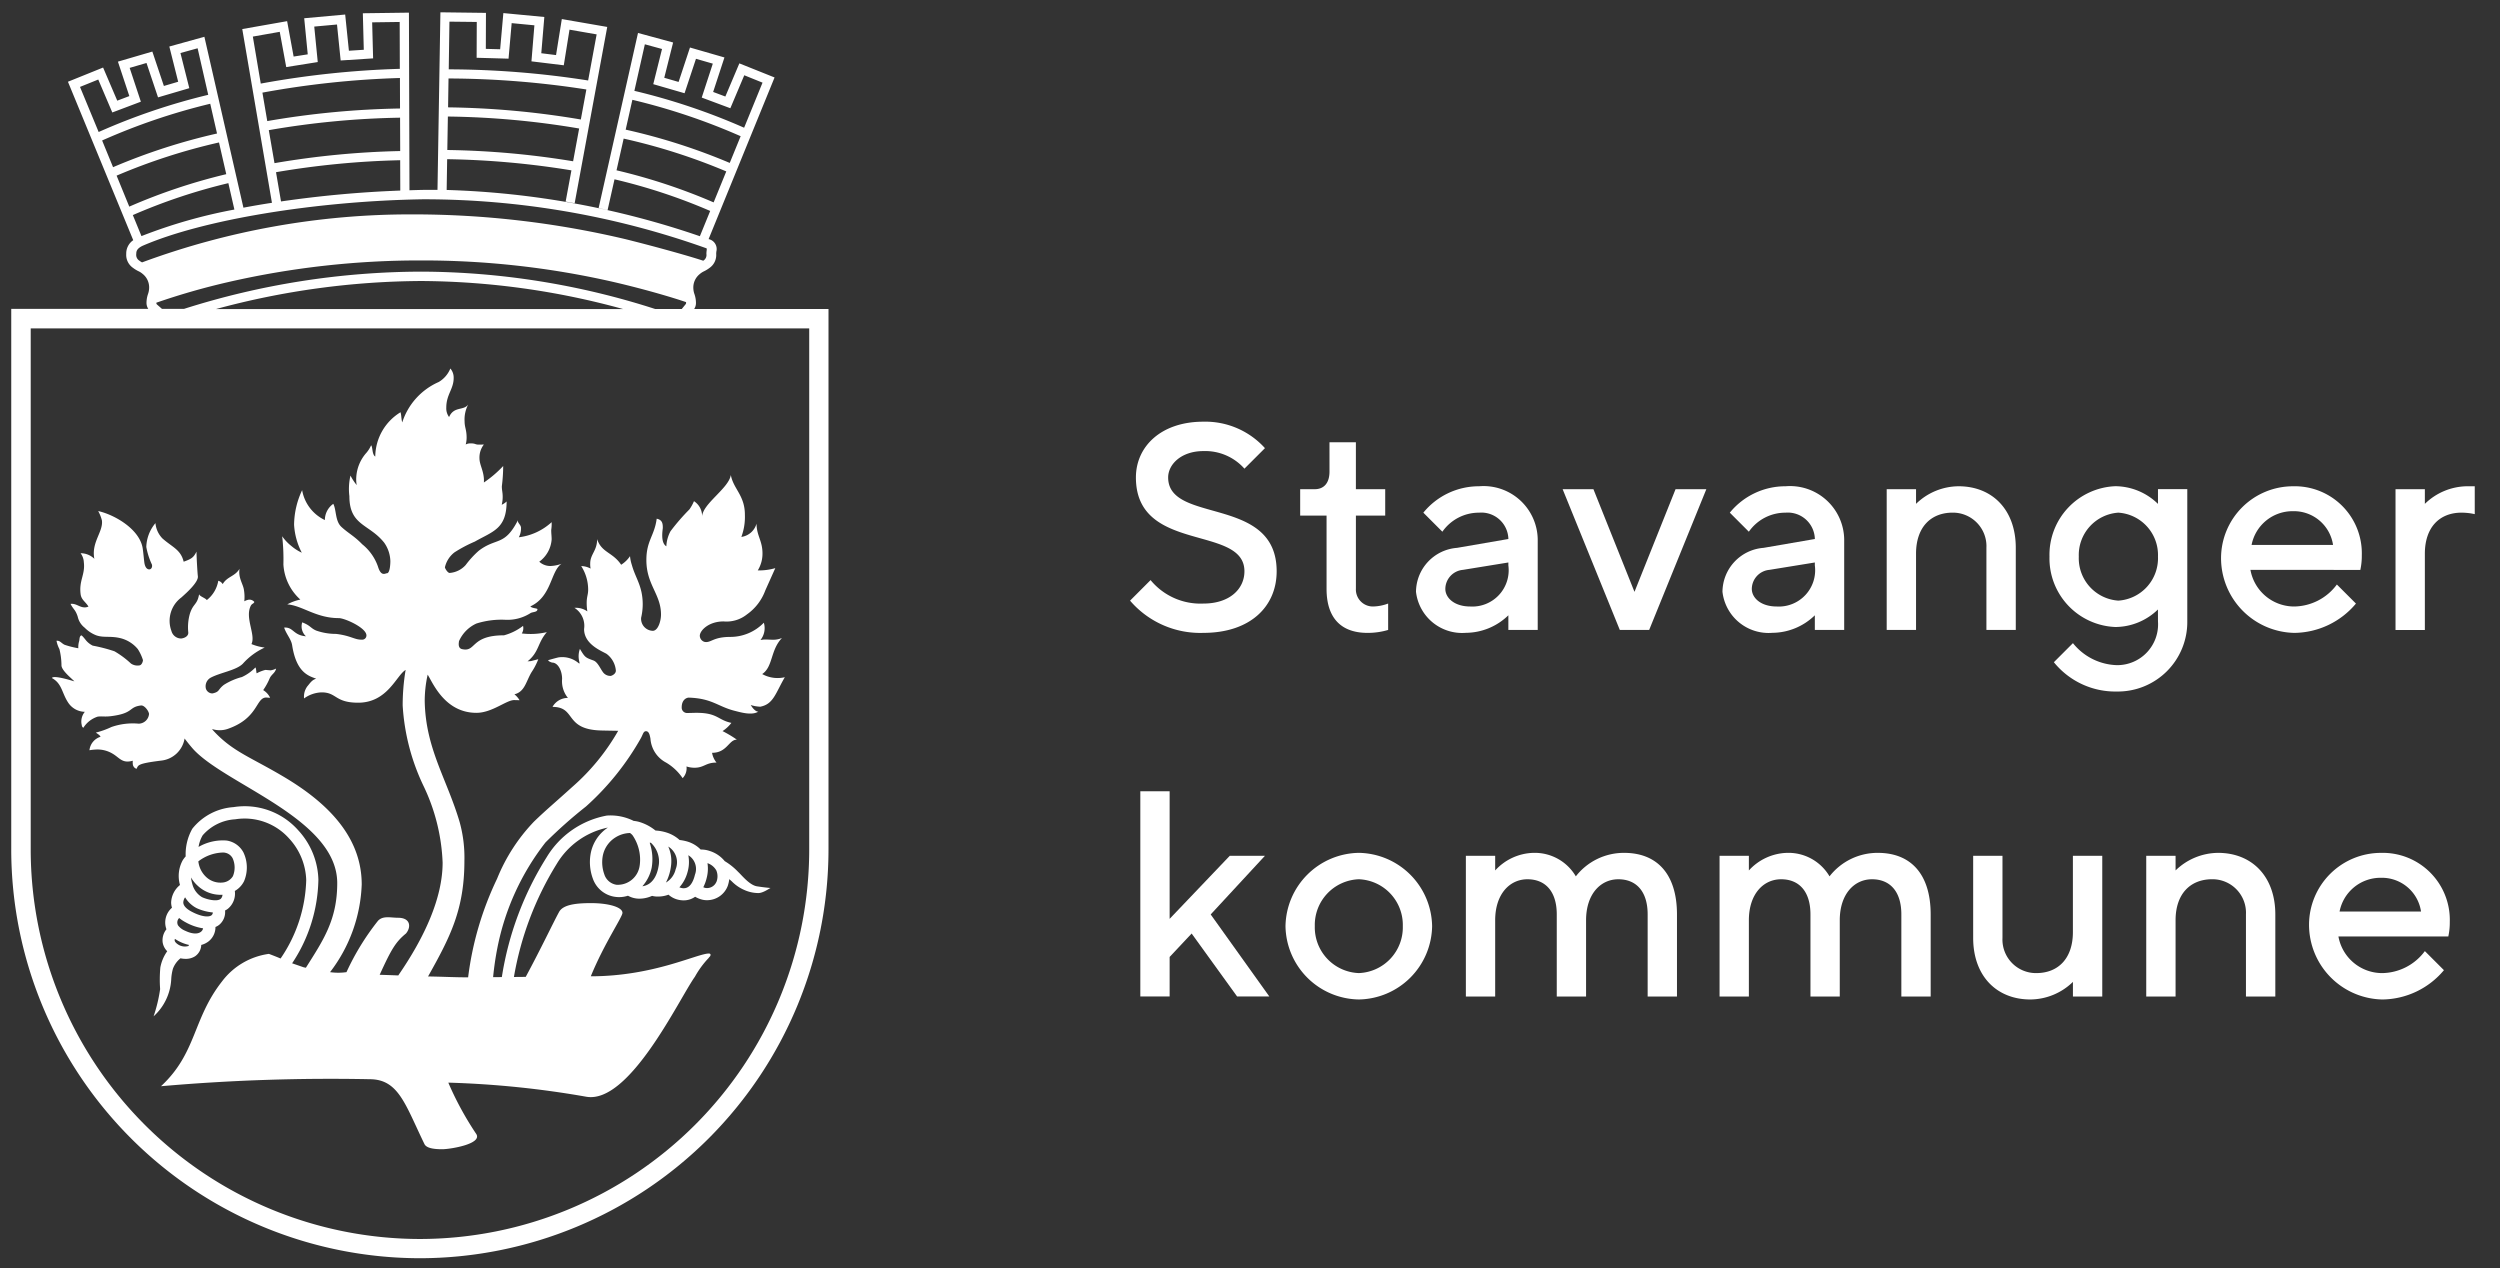 <svg xmlns="http://www.w3.org/2000/svg" xmlns:xlink="http://www.w3.org/1999/xlink" width="169.485" height="85.983" viewBox="0 0 169.485 85.983">
  <rect x="0" y="0" width="169.485" height="85.983" fill="#333333" stroke="none"/>
  <defs>
    <clipPath id="clip-path">
      <rect width="169.485" height="85.983" fill="none"/>
    </clipPath>
    <clipPath id="clip-path-2">
      <path id="Path_10429" data-name="Path 10429" d="M0,40.551H169.485V-45.432H0Z" transform="translate(0 45.432)" fill="none"/>
    </clipPath>
  </defs>
  <g id="Repeat_Grid_2" data-name="Repeat Grid 2" clip-path="url(#clip-path)">
    <g id="Group_32794" data-name="Group 32794">
      <g id="Group_32793" data-name="Group 32793" transform="translate(0 0)" clip-path="url(#clip-path-2)">
        <g id="Group_32775" data-name="Group 32775" transform="translate(76.611 28.592)">
          <path id="Path_10411" data-name="Path 10411" d="M.187,1.782C.187-.306,1.877-2,4.76-2A5.441,5.441,0,0,1,8.935-.206L7.544,1.185A3.551,3.551,0,0,0,4.76-.007c-1.491,0-2.387.893-2.387,1.788,0,3.181,7.356,1.192,7.356,6.361,0,2.387-1.788,4.175-4.97,4.175A6.265,6.265,0,0,1-.21,10.132L1.181,8.739A4.38,4.38,0,0,0,4.76,10.33c1.788,0,2.784-.994,2.784-2.188C7.544,4.963.187,6.95.187,1.782" transform="translate(0.21 1.996)" fill="#fff"/>
        </g>
        <g id="Group_32776" data-name="Group 32776" transform="translate(88.144 29.984)">
          <path id="Path_10412" data-name="Path 10412" d="M.937,0h1.79V3.18H4.715V4.97H2.728V9.921A1.152,1.152,0,0,0,3.92,11.132a3.087,3.087,0,0,0,.994-.2v1.79a4.858,4.858,0,0,1-1.393.2c-1.788,0-2.782-1-2.782-2.983V4.97H-1.05V3.18h.994c.6,0,.994-.4.994-1.192Z" transform="translate(1.05)" fill="#fff"/>
        </g>
        <g id="Group_32777" data-name="Group 32777" transform="translate(95.996 32.966)">
          <path id="Path_10413" data-name="Path 10413" d="M2.953,2.531v-.2l-3.081.5A1.31,1.31,0,0,0-1.32,4.121c0,.6.6,1.194,1.69,1.194A2.462,2.462,0,0,0,2.953,2.531m0,4.374V5.911A4.169,4.169,0,0,1,.071,7.1a3.147,3.147,0,0,1-3.38-2.782A3.013,3.013,0,0,1-.525,1.339l3.479-.6A1.834,1.834,0,0,0,.966-1.046,3.018,3.018,0,0,0-1.521.245L-2.811-1.046A4.854,4.854,0,0,1,.966-2.836,3.672,3.672,0,0,1,4.943.743V6.905Z" transform="translate(3.309 2.836)" fill="#fff"/>
        </g>
        <g id="Group_32778" data-name="Group 32778" transform="translate(105.938 33.165)">
          <path id="Path_10414" data-name="Path 10414" d="M1.828,4.5-2.048-5.042H.039L2.822,1.917,5.606-5.042H7.693L3.817,4.5Z" transform="translate(2.048 5.042)" fill="#fff"/>
        </g>
        <g id="Group_32779" data-name="Group 32779" transform="translate(116.773 32.966)">
          <path id="Path_10415" data-name="Path 10415" d="M2.953,2.531v-.2l-3.081.5A1.31,1.31,0,0,0-1.32,4.121c0,.6.6,1.194,1.69,1.194A2.462,2.462,0,0,0,2.953,2.531m0,4.374V5.911A4.169,4.169,0,0,1,.071,7.1a3.147,3.147,0,0,1-3.38-2.782A3.013,3.013,0,0,1-.525,1.339l3.479-.6A1.834,1.834,0,0,0,.966-1.046,3.018,3.018,0,0,0-1.521.245L-2.811-1.046A4.854,4.854,0,0,1,.966-2.836,3.672,3.672,0,0,1,4.943.743V6.905Z" transform="translate(3.309 2.836)" fill="#fff"/>
        </g>
        <g id="Group_32780" data-name="Group 32780" transform="translate(127.907 32.966)">
          <path id="Path_10416" data-name="Path 10416" d="M.938.562A4.169,4.169,0,0,1,3.82-.63C6.107-.63,7.7.96,7.7,3.545V9.111H5.709V3.545A2.274,2.274,0,0,0,3.423,1.158c-1.491,0-2.485.994-2.485,2.784V9.111H-1.051V-.431H.938Z" transform="translate(1.051 0.63)" fill="#fff"/>
        </g>
        <g id="Group_32781" data-name="Group 32781" transform="translate(138.943 32.965)">
          <path id="Path_10417" data-name="Path 10417" d="M2.2,3.657A2.878,2.878,0,0,0,4.887.674,2.878,2.878,0,0,0,2.2-2.307,2.878,2.878,0,0,0-.481.674,2.878,2.878,0,0,0,2.2,3.657m2.684.6A4.169,4.169,0,0,1,2,5.445,4.654,4.654,0,0,1-2.468.674,4.654,4.654,0,0,1,2-4.1,4.167,4.167,0,0,1,4.887-2.9v-1H6.874V5.048A4.71,4.71,0,0,1,2.1,9.819,5.356,5.356,0,0,1-2.171,7.832L-.878,6.539A3.958,3.958,0,0,0,2.1,8.031,2.766,2.766,0,0,0,4.887,5.069Z" transform="translate(2.468 4.097)" fill="#fff"/>
        </g>
        <g id="Group_32782" data-name="Group 32782" transform="translate(150.574 32.966)">
          <path id="Path_10418" data-name="Path 10418" d="M.975,1.875H6.5A2.683,2.683,0,0,0,3.778-.411a2.828,2.828,0,0,0-2.8,2.286M.9,3.565A3.014,3.014,0,0,0,3.878,6.05,3.659,3.659,0,0,0,6.76,4.559L8.053,5.852A5.516,5.516,0,0,1,3.878,7.839a5.071,5.071,0,0,1-4.97-5.07A4.877,4.877,0,0,1,3.778-2.1,4.545,4.545,0,0,1,8.45,2.57a4.475,4.475,0,0,1-.1,1Z" transform="translate(1.092 2.101)" fill="#fff"/>
        </g>
        <g id="Group_32783" data-name="Group 32783" transform="translate(162.402 32.965)">
          <path id="Path_10419" data-name="Path 10419" d="M2.11.844C.619.844-.375,1.838-.375,3.628V8.8H-2.364V-.745H-.375V.248A4.167,4.167,0,0,1,2.507-.946h.5V.945a4.067,4.067,0,0,0-.9-.1" transform="translate(2.364 0.946)" fill="#fff"/>
        </g>
        <g id="Group_32784" data-name="Group 32784" transform="translate(77.307 53.644)">
          <path id="Path_10420" data-name="Path 10420" d="M2.25,3.938,6.226,9.5H4.041L.958,5.231-.534,6.82V9.5H-2.521V-4.412H-.534V4.237L3.543-.038H5.927Z" transform="translate(2.521 4.412)" fill="#fff"/>
        </g>
        <g id="Group_32785" data-name="Group 32785" transform="translate(87.149 57.818)">
          <path id="Path_10421" data-name="Path 10421" d="M2.344.844A3.1,3.1,0,0,0-.639,4.024,3.1,3.1,0,0,0,2.344,7.205,3.1,3.1,0,0,0,5.327,4.024,3.1,3.1,0,0,0,2.344.844m0-1.79a5.052,5.052,0,0,1,4.97,4.97,5.05,5.05,0,0,1-4.97,4.97,5.05,5.05,0,0,1-4.97-4.97,5.052,5.052,0,0,1,4.97-4.97" transform="translate(2.626 0.946)" fill="#fff"/>
        </g>
        <g id="Group_32786" data-name="Group 32786" transform="translate(99.377 57.819)">
          <path id="Path_10422" data-name="Path 10422" d="M5.812,1.969c0-1.59-.795-2.385-1.989-2.385S1.637.576,1.637,2.366V7.535H-.35V1.969c0-1.59-.795-2.385-1.989-2.385S-4.525.576-4.525,2.366V7.535H-6.512V-2.007h1.987v.994A3.63,3.63,0,0,1-1.941-2.206,3.228,3.228,0,0,1,.943-.614a4.123,4.123,0,0,1,3.28-1.592C6.409-2.206,7.8-.815,7.8,1.969V7.535H5.812Z" transform="translate(6.512 2.206)" fill="#fff"/>
        </g>
        <g id="Group_32787" data-name="Group 32787" transform="translate(116.576 57.819)">
          <path id="Path_10423" data-name="Path 10423" d="M5.812,1.969c0-1.59-.795-2.385-1.989-2.385S1.637.576,1.637,2.366V7.535H-.35V1.969c0-1.59-.795-2.385-1.989-2.385S-4.525.576-4.525,2.366V7.535H-6.512V-2.007h1.987v.994A3.63,3.63,0,0,1-1.941-2.206,3.228,3.228,0,0,1,.943-.614a4.123,4.123,0,0,1,3.28-1.592C6.409-2.206,7.8-.815,7.8,1.969V7.535H5.812Z" transform="translate(6.512 2.206)" fill="#fff"/>
        </g>
        <g id="Group_32788" data-name="Group 32788" transform="translate(133.774 58.017)">
          <path id="Path_10424" data-name="Path 10424" d="M3.187,4.032A4.169,4.169,0,0,1,.3,5.224c-2.286,0-3.876-1.59-3.876-4.173V-4.517h1.987V1.051A2.274,2.274,0,0,0,.7,3.436c1.491,0,2.485-.994,2.485-2.784V-4.517H5.176V5.025H3.187Z" transform="translate(3.571 4.517)" fill="#fff"/>
        </g>
        <g id="Group_32789" data-name="Group 32789" transform="translate(145.502 57.819)">
          <path id="Path_10425" data-name="Path 10425" d="M.938.562A4.169,4.169,0,0,1,3.82-.63C6.107-.63,7.7.96,7.7,3.545V9.111H5.709V3.545A2.274,2.274,0,0,0,3.423,1.158c-1.491,0-2.485.994-2.485,2.784V9.111H-1.051V-.431H.938Z" transform="translate(1.051 0.63)" fill="#fff"/>
        </g>
        <g id="Group_32790" data-name="Group 32790" transform="translate(156.539 57.819)">
          <path id="Path_10426" data-name="Path 10426" d="M.975,1.875H6.5A2.683,2.683,0,0,0,3.778-.411a2.828,2.828,0,0,0-2.8,2.286M.9,3.565A3.014,3.014,0,0,0,3.878,6.05,3.659,3.659,0,0,0,6.76,4.559L8.053,5.852A5.516,5.516,0,0,1,3.878,7.839a5.071,5.071,0,0,1-4.97-5.07A4.877,4.877,0,0,1,3.778-2.1,4.546,4.546,0,0,1,8.45,2.572a4.467,4.467,0,0,1-.1.994Z" transform="translate(1.092 2.101)" fill="#fff"/>
        </g>
        <g id="Group_32791" data-name="Group 32791" transform="translate(0.763 0.839)">
          <path id="Path_10427" data-name="Path 10427" d="M25.513,26.772A26.422,26.422,0,0,1-.879,53.162a26.418,26.418,0,0,1-26.386-26.39l0-35.344H25.513ZM-.807-11.783a52.391,52.391,0,0,1,13.7,1.9H-14.7a54,54,0,0,1,13.9-1.9m-18.916-1.262a1.26,1.26,0,0,1-.185-.119.46.46,0,0,1-.208-.454c0-.176.034-.365.435-.555,4.067-1.766,11.707-3.032,19.015-3.151a56.983,56.983,0,0,1,19.115,3.291c.076.026.11.049.112.047a.958.958,0,0,1-.008.136,1.764,1.764,0,0,0-.017.231.449.449,0,0,1-.206.454l-.008.006c-.806-.267-2.812-.846-5.28-1.463A62.493,62.493,0,0,0-1.39-16.3a52.434,52.434,0,0,0-18.333,3.257m-.619-3.21a38.745,38.745,0,0,1,6.476-2.165l.409,1.79a34.566,34.566,0,0,0-6.3,1.8Zm-1.1-2.674A40.511,40.511,0,0,1-14.5-21.176l.492,2.15a39.115,39.115,0,0,0-6.575,2.2Zm-.982-2.383A42.366,42.366,0,0,1-15.094-23.8l.46,2.017A41.02,41.02,0,0,0-21.682-19.5Zm-1.5-3.632,1.238-.5.952,2.233,1.936-.731-.759-2.292,1.141-.333.782,2.332,2.12-.623-.6-2.383,1.164-.322.719,3.155a43.038,43.038,0,0,0-7.428,2.521Zm12.8,2.932a57.2,57.2,0,0,1,8.9-.846l.008,2.262a57.265,57.265,0,0,0-8.522.821Zm-.433-2.544a61.316,61.316,0,0,1,9.323-.992l.006,2.067a58.108,58.108,0,0,0-9,.854Zm-.649-3.8,1.824-.322.439,2.39,2.137-.341-.237-2.405,1.542-.14.248,2.438,2.2-.142-.064-2.443,1.866-.026.009,3.178a62.007,62.007,0,0,0-9.427,1Zm9.995,10.439a75.451,75.451,0,0,0-8.085.738l-.339-1.983a57.413,57.413,0,0,1,8.418-.812Zm17.283,8.03A52.162,52.162,0,0,0-.807-12.419,53.447,53.447,0,0,0-16.873-9.894h-1.493l-.343-.3a.139.139,0,0,1-.038-.108v-.011a46.868,46.868,0,0,1,4.881-1.4A58.1,58.1,0,0,1-.807-13.178,58.081,58.081,0,0,1,12.25-11.717c2.341.545,4.188,1.115,4.915,1.365a.372.372,0,0,1,0,.049c0,.049-.006.07-.061.132l-.231.284ZM1.016-22.934a56.967,56.967,0,0,1,8.9.812L9.506-19.9a57.127,57.127,0,0,0-8.528-.765Zm.044-2.58a61.67,61.67,0,0,1,9.345.746l-.375,2.035a57.891,57.891,0,0,0-9-.823Zm.062-3.853,1.853.021-.009,2.428,2.163.061.212-2.409,1.541.148-.2,2.443,2.192.267.388-2.415,1.84.32-.577,3.125a61.767,61.767,0,0,0-9.45-.755ZM12.449-19.285l.484-2.152a40.519,40.519,0,0,1,6.957,2.224l-.857,2.1a39.252,39.252,0,0,0-6.584-2.175m1.075-4.779A42.652,42.652,0,0,1,20.865-21.6l-.74,1.811a41,41,0,0,0-7.055-2.256Zm.846-3.764,1.164.318-.594,2.385,2.122.615.774-2.335,1.141.329-.751,2.3,1.94.723.944-2.235,1.238.5L21.1-22.175a43.133,43.133,0,0,0-7.44-2.5ZM17.714-9.887a.725.725,0,0,0,.121-.416,1.872,1.872,0,0,0-.1-.585,1.3,1.3,0,0,1-.078-.405,1.165,1.165,0,0,1,.443-.967,1.2,1.2,0,0,1,.286-.184,2.306,2.306,0,0,0,.369-.227,1.063,1.063,0,0,0,.452-.948,1.432,1.432,0,0,1,.011-.163.687.687,0,0,0-.526-.842l4.472-10.958-2.387-.956-.95,2.248L19-24.6l.766-2.339-2.337-.674-.772,2.334-.971-.282.6-2.392L13.906-28.6l-2.67,11.87.608.138.469-2.086A38.674,38.674,0,0,1,18.8-16.533l-.7,1.713A58.1,58.1,0,0,0,.934-17.956l.034-2.086a57.479,57.479,0,0,1,8.424.757L9-17.167l.611.112,2.209-11.953-3.079-.534L8.349-27.1l-1-.125.206-2.457-2.778-.265L4.56-27.495l-.971-.026.009-2.44L.51-30,.312-17.96c-.329,0-.657-.006-.99,0-.3.006-.608.015-.91.025l-.036-12.042-3.125.042.064,2.475-1.009.066-.252-2.455-2.778.252.24,2.447L-9.441-27l-.441-2.4-3.041.536,2.012,11.779c-.659.1-1.308.212-1.934.331l-2.646-11.586-2.377.66.6,2.388-.969.286-.782-2.332-2.334.683.774,2.335-.819.31-.96-2.245-2.383.963,4.427,10.742a1.086,1.086,0,0,0-.475.925,1.065,1.065,0,0,0,.454.946,2.208,2.208,0,0,0,.371.229,1.2,1.2,0,0,1,.284.182,1.165,1.165,0,0,1,.443.969,1.3,1.3,0,0,1-.078.405,1.872,1.872,0,0,0-.1.585.74.74,0,0,0,.121.416h-9.291l0,36.659a27.735,27.735,0,0,0,27.7,27.7,27.736,27.736,0,0,0,27.705-27.7V-9.887Z" transform="translate(28.584 29.995)" fill="#fff"/>
        </g>
        <g id="Group_32792" data-name="Group 32792" transform="translate(3.519 24.98)">
          <path id="Path_10428" data-name="Path 10428" d="M21.246,16.414a.689.689,0,0,1-.755.411.7.7,0,0,1-.134-.047,2.785,2.785,0,0,0,.235-.649,2.473,2.473,0,0,0,.049-.982,1.091,1.091,0,0,1,.6.494,1.035,1.035,0,0,1,.008.774m-1.459-.479c-.112.466-.356,1-.886.9a.857.857,0,0,1-.167-.051,2.492,2.492,0,0,0,.541-.994,2.467,2.467,0,0,0,.064-1.181,1.086,1.086,0,0,1,.447,1.325m-1.306-.373a1.414,1.414,0,0,1-.659.9,3.314,3.314,0,0,0,.346-1.141,2.406,2.406,0,0,0-.189-1.3,1.251,1.251,0,0,1,.5,1.544m-1.134-.35c-.115.886-.509,1.412-1.12,1.5a2.768,2.768,0,0,0,.63-1.253,3.461,3.461,0,0,0-.134-1.7l.079,0a1.74,1.74,0,0,1,.545,1.457m-1.3.07a1.5,1.5,0,0,1-1.573,1.323,1.026,1.026,0,0,1-.827-.708,2.41,2.41,0,0,1-.115-1.189,1.89,1.89,0,0,1,.85-1.3,1.939,1.939,0,0,1,1.007-.312.977.977,0,0,1,.167.146,2.928,2.928,0,0,1,.492,2.044m-28.154-.859a.723.723,0,0,1,.558.386,1.539,1.539,0,0,1,.017,1.207.9.9,0,0,1-.626.424,1.415,1.415,0,0,1-1.224-.4,1.7,1.7,0,0,1-.494-1.026,2.858,2.858,0,0,1,1.77-.6m-.269,3.153c-.248.184-.888.045-1.253-.127a1.446,1.446,0,0,1-.659-.9,1.994,1.994,0,0,1-.083-.432,2.208,2.208,0,0,0,.437.547,2.264,2.264,0,0,0,1.694.623.417.417,0,0,1-.136.291m-.608,1.1c-.182.14-.672.115-1.363-.252-.246-.132-.541-.344-.551-.609a.641.641,0,0,1,.123-.356,1.97,1.97,0,0,0,.795.74,3.4,3.4,0,0,0,1.086.286.263.263,0,0,1-.091.191m-.708,1.113c-.221.182-.613.159-1.079-.064a1.141,1.141,0,0,1-.481-.363.419.419,0,0,1,.076-.5,2.717,2.717,0,0,0,.439.291,3.516,3.516,0,0,0,1.183.409.407.407,0,0,1-.138.227m-.863.973a.847.847,0,0,1-.64-.072c-.17-.1-.271-.206-.286-.3a.241.241,0,0,1,.017-.115,2.525,2.525,0,0,0,.333.193,2.759,2.759,0,0,0,.617.218.119.119,0,0,1-.042.076m37.282-5.019a4.346,4.346,0,0,0-.918-.738,2.133,2.133,0,0,0-1.056-.7,1.734,1.734,0,0,0-.573-.085,2.114,2.114,0,0,0-.92-.547,3.163,3.163,0,0,0-.509-.1,2.365,2.365,0,0,0-.865-.5,3,3,0,0,0-.77-.142,3.189,3.189,0,0,0-1.113-.587,2.141,2.141,0,0,0-.365-.066,3.514,3.514,0,0,0-1.823-.361,6.036,6.036,0,0,0-4.078,2.826A21.442,21.442,0,0,0,6.7,22.87l-.592.006a20.085,20.085,0,0,1,.3-2.036,16.886,16.886,0,0,1,3.253-7.1A31.436,31.436,0,0,1,12.4,11.308a18.216,18.216,0,0,0,3.73-4.642c.142-.261.165-.464.344-.464.208,0,.257.276.3.5a1.989,1.989,0,0,0,1.064,1.628,3.522,3.522,0,0,1,1.119,1.054.965.965,0,0,0,.261-.793,1.761,1.761,0,0,0,.534.087c.672,0,.755-.35,1.5-.35a1.422,1.422,0,0,1-.3-.662c1.018,0,1.134-.893,1.679-.893a7.872,7.872,0,0,0-.969-.579,2.451,2.451,0,0,0,.6-.556c-.933-.2-.931-.683-2.36-.683-.282,0-.326.011-.608.011a.364.364,0,0,1-.4-.388c0-.511.329-.659.492-.653,1.563.053,1.955.6,3.075.888.435.11,1.171.335,1.622.066-.271-.021-.509-.452-.509-.452a2.526,2.526,0,0,0,.642.114c.9-.17,1.035-.914,1.669-2a2.159,2.159,0,0,1-1.535-.214c.744-.5.547-1.618,1.342-2.447A1.454,1.454,0,0,1,25.112,0c-.252,0-.36-.015-.611-.015a2.572,2.572,0,0,0-.267.034,1.285,1.285,0,0,0,.227-1.173,3.163,3.163,0,0,1-2.269.963c-1.19,0-1.3.416-1.745.339a.444.444,0,0,1-.326-.443c.036-.365.628-.946,1.611-.946a2.214,2.214,0,0,0,1.58-.473,3.429,3.429,0,0,0,1.245-1.62l.681-1.52A3.969,3.969,0,0,1,24.05-4.7a2.159,2.159,0,0,0,.32-1.153c0-.859-.394-1.185-.405-2.017a1.242,1.242,0,0,1-1.028.9,3.878,3.878,0,0,0,.24-1.5c0-1.325-.782-1.749-.954-2.7-.131.907-1.947,1.97-1.947,2.843a1.205,1.205,0,0,0-.551-1.067,2.8,2.8,0,0,1-.31.56,14.283,14.283,0,0,0-1.279,1.476,2.362,2.362,0,0,0-.284,1.024c-.42-.25-.24-1.147-.24-1.253,0-.29-.034-.541-.414-.617-.15,1.156-.7,1.484-.7,2.8,0,1.69.992,2.311.992,3.7,0,.4-.178,1.064-.537,1.1a.817.817,0,0,1-.81-.891,3.973,3.973,0,0,0,.026-1.72c-.157-.731-.452-1.132-.655-1.851a2.737,2.737,0,0,1-.125-.6,2.013,2.013,0,0,1-.6.583c-.57-.855-1.33-.816-1.629-1.737,0,.795-.469,1.018-.469,1.652a1.5,1.5,0,0,0,.026.344,1.381,1.381,0,0,0-.636-.17,2.979,2.979,0,0,1,.471,1.6c0,.35-.1.462-.1.908a3.72,3.72,0,0,0,.044.564,1.351,1.351,0,0,0-.874-.24,1.446,1.446,0,0,1,.653,1.438c0,1.026,1.153,1.469,1.525,1.682a1.576,1.576,0,0,1,.63,1.136c0,.246-.31.358-.352.358a.617.617,0,0,1-.547-.288c-.17-.237-.344-.659-.621-.757-.545-.2-.568-.2-.918-.787a1.485,1.485,0,0,0-.032.9.16.16,0,0,1-.006.1s-.019-.011-.055-.038A1.71,1.71,0,0,0,10.524,1.2c-.373.093-.681.185-.681.185,0,.087.259.163.259.163.409,0,.683.558.683,1.105a1.8,1.8,0,0,0,.394,1.291,1.191,1.191,0,0,0-1.045.609c1.635,0,.765,1.542,3.318,1.6.3.008,1.136.021,1.136.021a14.75,14.75,0,0,1-3.121,3.812c-1.192,1.081-1.686,1.478-2.576,2.332A12.167,12.167,0,0,0,6.378,16.2a21.55,21.55,0,0,0-1.964,6.688c-.912,0-1.628-.042-2.716-.061,1.484-2.646,2.464-4.518,2.464-7.841a9.021,9.021,0,0,0-.318-2.608C2.984,9.45,1.533,7.4,1.472,4.173a8.186,8.186,0,0,1,.2-1.806c.346.551,1.162,2.589,3.306,2.589,1.062,0,2.023-.865,2.559-.865L7.9,4.1a1.445,1.445,0,0,0-.348-.4c.708-.174.782-.865,1.162-1.5a4.39,4.39,0,0,0,.458-.88l-.505.129-.223.015C9.234.833,9.114.212,9.752-.515a4.934,4.934,0,0,1-1.7.089.657.657,0,0,0,.085-.513A3.689,3.689,0,0,1,6.849-.3C4.557-.3,4.975.854,4.008.638,3.686.566,3.794.172,3.794.1A2.36,2.36,0,0,1,4.979-1.1a5.67,5.67,0,0,1,1.972-.252,2.9,2.9,0,0,0,1.713-.466c.182-.078.449-.051.449-.25,0-.07-.379-.059-.479-.193C10.087-2.924,10-4.646,10.746-5.148A2.454,2.454,0,0,1,10.021-5a1.093,1.093,0,0,1-.784-.29A2.045,2.045,0,0,0,10.076-6.8c0-.254-.03-.394-.028-.645a2.687,2.687,0,0,0,.028-.526A4.005,4.005,0,0,1,7.852-6.946,1.274,1.274,0,0,0,8-7.583c0-.229-.291-.358-.193-.549-.925,1.817-1.469,1.179-2.672,2.1a6.333,6.333,0,0,0-.886.965,1.62,1.62,0,0,1-1.088.539c-.136,0-.32-.312-.32-.384A1.772,1.772,0,0,1,3.49-5.924a9.29,9.29,0,0,1,1.382-.731c1.217-.695,2.152-.854,2.152-2.72a1.148,1.148,0,0,1-.333.225,2.14,2.14,0,0,0,.066-.524c0-.337-.057-.445-.057-.729a11.17,11.17,0,0,0,.091-1.374,7.614,7.614,0,0,1-1.308,1.117c.045-.725-.3-1.16-.3-1.643a1.433,1.433,0,0,1,.3-.933c-.131.006-.22.009-.348.009-.248,0-.216-.083-.524-.083a.684.684,0,0,0-.36.074,1.8,1.8,0,0,0,.061-.458c0-.558-.138-.689-.138-1.122a2.187,2.187,0,0,1,.244-1.13c-.312.437-.969.1-1.295.85a.994.994,0,0,1-.189-.647c0-.882.5-1.251.5-2a.947.947,0,0,0-.225-.645,1.877,1.877,0,0,1-.787.914,4.5,4.5,0,0,0-2.475,2.74c-.068-.237-.047-.437-.115-.689a3.559,3.559,0,0,0-1.713,3.005c-.229-.142-.163-.642-.282-.765a2.029,2.029,0,0,1-.31.5A2.726,2.726,0,0,0-3.17-11a2.258,2.258,0,0,0,.03.517,3.585,3.585,0,0,1-.422-.647,4.016,4.016,0,0,0-.074,1.4c0,2.01,1.346,1.87,2.362,3.153A2.266,2.266,0,0,1-.858-5.333c0,.184-.025.827-.238.827-.1,0-.388.25-.6-.447a3.346,3.346,0,0,0-1.071-1.52c-.541-.562-.939-.742-1.408-1.175-.435-.4-.333-1.156-.553-1.565a1.351,1.351,0,0,0-.57,1.1,2.765,2.765,0,0,1-1.541-2.027A5.62,5.62,0,0,0-7.385-7.8,4.658,4.658,0,0,0-6.861-5.9a3.091,3.091,0,0,1-.708-.454,3.08,3.08,0,0,1-.623-.661,13.775,13.775,0,0,1,.083,1.908A3.466,3.466,0,0,0-6.961-2.723a3.223,3.223,0,0,0-.886.326c1.026.078,1.938.931,3.49.931.409,0,1.877.659,1.877,1.173a.285.285,0,0,1-.312.288c-.494.013-.742-.271-1.745-.39a4.046,4.046,0,0,1-1.34-.223c-.386-.159-.388-.344-.956-.56a.908.908,0,0,0,.252.944c-.874-.07-.846-.636-1.478-.589.153.462.479.784.543,1.2.284,1.813,1.075,2.07,1.628,2.262-.3.1-.4.288-.6.522a1.168,1.168,0,0,0-.22.819,2.133,2.133,0,0,1,1.194-.411c1.03,0,.884.7,2.474.7,1.995,0,2.589-1.855,3.217-2.222a14.518,14.518,0,0,0-.2,2.413A14.6,14.6,0,0,0,1.37,9.87a13.137,13.137,0,0,1,1.315,5.239c0,2.379-1.213,5.049-3.007,7.65-.647-.026-1.26-.045-1.26-.045C-.8,21-.506,20.495.2,19.916c.358-.424.324-1.06-.524-1.067-.517,0-1.039-.159-1.376.21a16.953,16.953,0,0,0-2.133,3.477,3.98,3.98,0,0,1-1.113,0A10.352,10.352,0,0,0-2.8,16.594c0-2.92-1.876-5.244-5.114-7.2-2.394-1.442-3.6-1.766-4.955-3.24-.008-.008-.078-.089-.078-.089s.083.011.089.013a1.681,1.681,0,0,0,1.041-.057c1.968-.713,1.841-2.017,2.485-2.1.095-.013.223.021.322.009a1.242,1.242,0,0,0-.469-.515,4.359,4.359,0,0,0,.447-.816c.132-.269.369-.346.428-.645a1.132,1.132,0,0,1-.38.121l-.343-.03a2.52,2.52,0,0,0-.594.233c-.036-.1-.026-.314-.085-.4a3.048,3.048,0,0,1-.916.651,4.316,4.316,0,0,0-1.219.528c-.435.333-.261.467-.772.583a.463.463,0,0,1-.45-.322.668.668,0,0,1,.308-.736c.657-.358,1.739-.5,2.193-.954A4.477,4.477,0,0,1-9.376.532a3.552,3.552,0,0,1-.9-.238c.308-.609-.45-1.756-.053-2.58.083-.176.2-.142.25-.274a.417.417,0,0,0-.405-.15.88.88,0,0,0-.276.106,2.9,2.9,0,0,0-.023-.763c-.049-.4-.4-.818-.3-1.444-.3.522-.842.519-1.141,1.041a.5.5,0,0,0-.3-.227,2.1,2.1,0,0,1-.78,1.31c-.064-.132-.541-.273-.517-.418-.125.761-.4.619-.63,1.349a3.336,3.336,0,0,0-.108,1.247c.032.255-.238.4-.479.426A.683.683,0,0,1-15.7-.594a1.971,1.971,0,0,1,.666-2.265c.386-.341,1.175-1.056,1.126-1.444C-13.937-4.536-14-5.623-14-5.973c-.195.39-.329.492-.871.683-.195-.814-.751-.973-1.435-1.573a1.7,1.7,0,0,1-.477-1.043,2.628,2.628,0,0,0-.621,1.618A4.766,4.766,0,0,0-17.024-5.1c.051.184-.053.346-.2.331-.214-.025-.29-.286-.316-.488-.032-.265-.051-.509-.1-.88-.165-1.342-1.919-2.341-3.026-2.587a2.606,2.606,0,0,1,.254.64c.091.738-.664,1.419-.536,2.458a.719.719,0,0,0,.025.142,1.331,1.331,0,0,0-.935-.38,1.108,1.108,0,0,1,.22.615c.1.837-.335,1.221-.22,2.152.049.4.331.513.534.85a.723.723,0,0,1-.17.049c-.414.051-.63-.282-1.045-.231.193.386.326.373.486.865a1.3,1.3,0,0,0,.475.751A2.212,2.212,0,0,0-20.8-.3c.519.184.96.023,1.667.2A2.217,2.217,0,0,1-17.98.634a3.076,3.076,0,0,1,.346.734c.021.047-.061.36-.242.373a.783.783,0,0,1-.568-.127A6.157,6.157,0,0,0-19.56.784,10.83,10.83,0,0,0-21.036.4a1.4,1.4,0,0,1-.519-.439c-.087-.1-.225-.28-.269-.252-.112.074-.1.216-.127.369a1.4,1.4,0,0,0-.061.5A6.118,6.118,0,0,1-22.94.343c-.22-.1-.312-.3-.549-.273,0,.038.011.049.015.085a2.069,2.069,0,0,0,.18.479,4.773,4.773,0,0,1,.14,1.13c.044.363.736.9.874,1.058-.017,0-1.416-.456-1.524-.225.691.373.67,1.009,1.1,1.66a1.378,1.378,0,0,0,1.134.63,1.028,1.028,0,0,0-.206.914.2.2,0,0,0,.106.168,1.788,1.788,0,0,1,.977-.757c.286-.034.477.021.89-.03,1.569-.195,1.175-.619,2.038-.725.221-.028.519.35.547.575a.718.718,0,0,1-.7.659,4.406,4.406,0,0,0-1.853.227,5.553,5.553,0,0,1-1.052.377c.11.087.259.159.318.284a1.073,1.073,0,0,0-.753.914,2.812,2.812,0,0,1,.375-.045,1.987,1.987,0,0,1,1.171.263c.511.293.664.695,1.393.492a1,1,0,0,0,0,.225.365.365,0,0,0,.254.324c.131-.244.025-.354,1.671-.558a1.8,1.8,0,0,0,1.586-1.5c.019.032.28.369.52.649,2.114,2.443,9.828,4.748,9.828,9.156,0,2.5-.956,3.882-2.125,5.738-.047-.009-.095-.021-.144-.028l-.789-.273A10.542,10.542,0,0,0-5.737,16.27,5.129,5.129,0,0,0-7.12,12.9a4.84,4.84,0,0,0-4.372-1.552,3.907,3.907,0,0,0-2.792,1.465,3.521,3.521,0,0,0-.45,1.876,1.81,1.81,0,0,0-.208.274,2.22,2.22,0,0,0-.178,1.665,1.607,1.607,0,0,0-.6,1.19,1.225,1.225,0,0,0,.057.35,1.322,1.322,0,0,0-.375,1.461,1.176,1.176,0,0,0-.255.9,1.083,1.083,0,0,0,.308.589,2.757,2.757,0,0,0-.466,1.094,9.01,9.01,0,0,0-.015,1.472,10.25,10.25,0,0,1-.443,1.847,3.637,3.637,0,0,0,1.194-2.485,3.318,3.318,0,0,1,.115-.736,1.637,1.637,0,0,1,.515-.713,1.718,1.718,0,0,0,.346.038,1.161,1.161,0,0,0,.64-.174.965.965,0,0,0,.42-.77,1.36,1.36,0,0,0,.517-.257,1.227,1.227,0,0,0,.447-.96,1.078,1.078,0,0,0,.24-.136,1.117,1.117,0,0,0,.411-.982,1.1,1.1,0,0,0,.185-.112,1.332,1.332,0,0,0,.477-1.213,1.546,1.546,0,0,0,.626-.662,2.379,2.379,0,0,0-.038-1.94,1.542,1.542,0,0,0-1.153-.816,3.292,3.292,0,0,0-1.894.433,2.224,2.224,0,0,1,.278-.785,3.168,3.168,0,0,1,2.212-1.088,4.033,4.033,0,0,1,3.643,1.295A4.34,4.34,0,0,1-6.562,16.3,9.868,9.868,0,0,1-8.3,21.611c-.428-.18-.793-.314-.793-.314a4.794,4.794,0,0,0-3.181,1.872c-2,2.553-1.707,4.845-4.133,7.1a132.2,132.2,0,0,1,14.139-.475c1.97,0,2.411,1.7,3.726,4.408.132.242.541.339,1.2.339.539,0,2.793-.363,2.29-1.06A21.445,21.445,0,0,1,3.07,30.026a64.359,64.359,0,0,1,9.342.954c2.945.536,6.315-6.654,7.377-8.134a6.164,6.164,0,0,1,.933-1.272c.047-.085.127-.1.127-.22,0-.057-.061-.081-.112-.081-.793,0-3.747,1.544-8.006,1.544.914-2.231,2.146-4.02,2.146-4.3,0-.39-.95-.661-2.135-.661-1.079,0-1.9.119-2.163.6-.411.755-1.215,2.462-2.26,4.4l-.8.008a21.4,21.4,0,0,1,2.9-7.663,5.284,5.284,0,0,1,3.435-2.46h.026a2.7,2.7,0,0,0-1.171,1.836,3.237,3.237,0,0,0,.163,1.624,1.868,1.868,0,0,0,1.467,1.223,1.923,1.923,0,0,0,.912-.07,1.57,1.57,0,0,0,.732.2,2.1,2.1,0,0,0,.9-.189,1.546,1.546,0,0,0,.3.045c.04,0,.076,0,.114,0a1.949,1.949,0,0,0,.7-.127,1.492,1.492,0,0,0,.748.361,1.63,1.63,0,0,0,.282.026,1.342,1.342,0,0,0,.778-.246,1.723,1.723,0,0,0,.492.2,1.343,1.343,0,0,0,.3.034,1.5,1.5,0,0,0,1.421-.978,2.325,2.325,0,0,0,.1-.449c.057.049.115.1.172.151a2.677,2.677,0,0,0,.869.592,2.336,2.336,0,0,0,.931.2c.337,0,.774-.339.833-.343,0,0-.424-.034-.931-.115s-1.05-.778-1.276-.98" transform="translate(23.803 18.39)" fill="#fff"/>
        </g>
      </g>
    </g>
  </g>
</svg>
